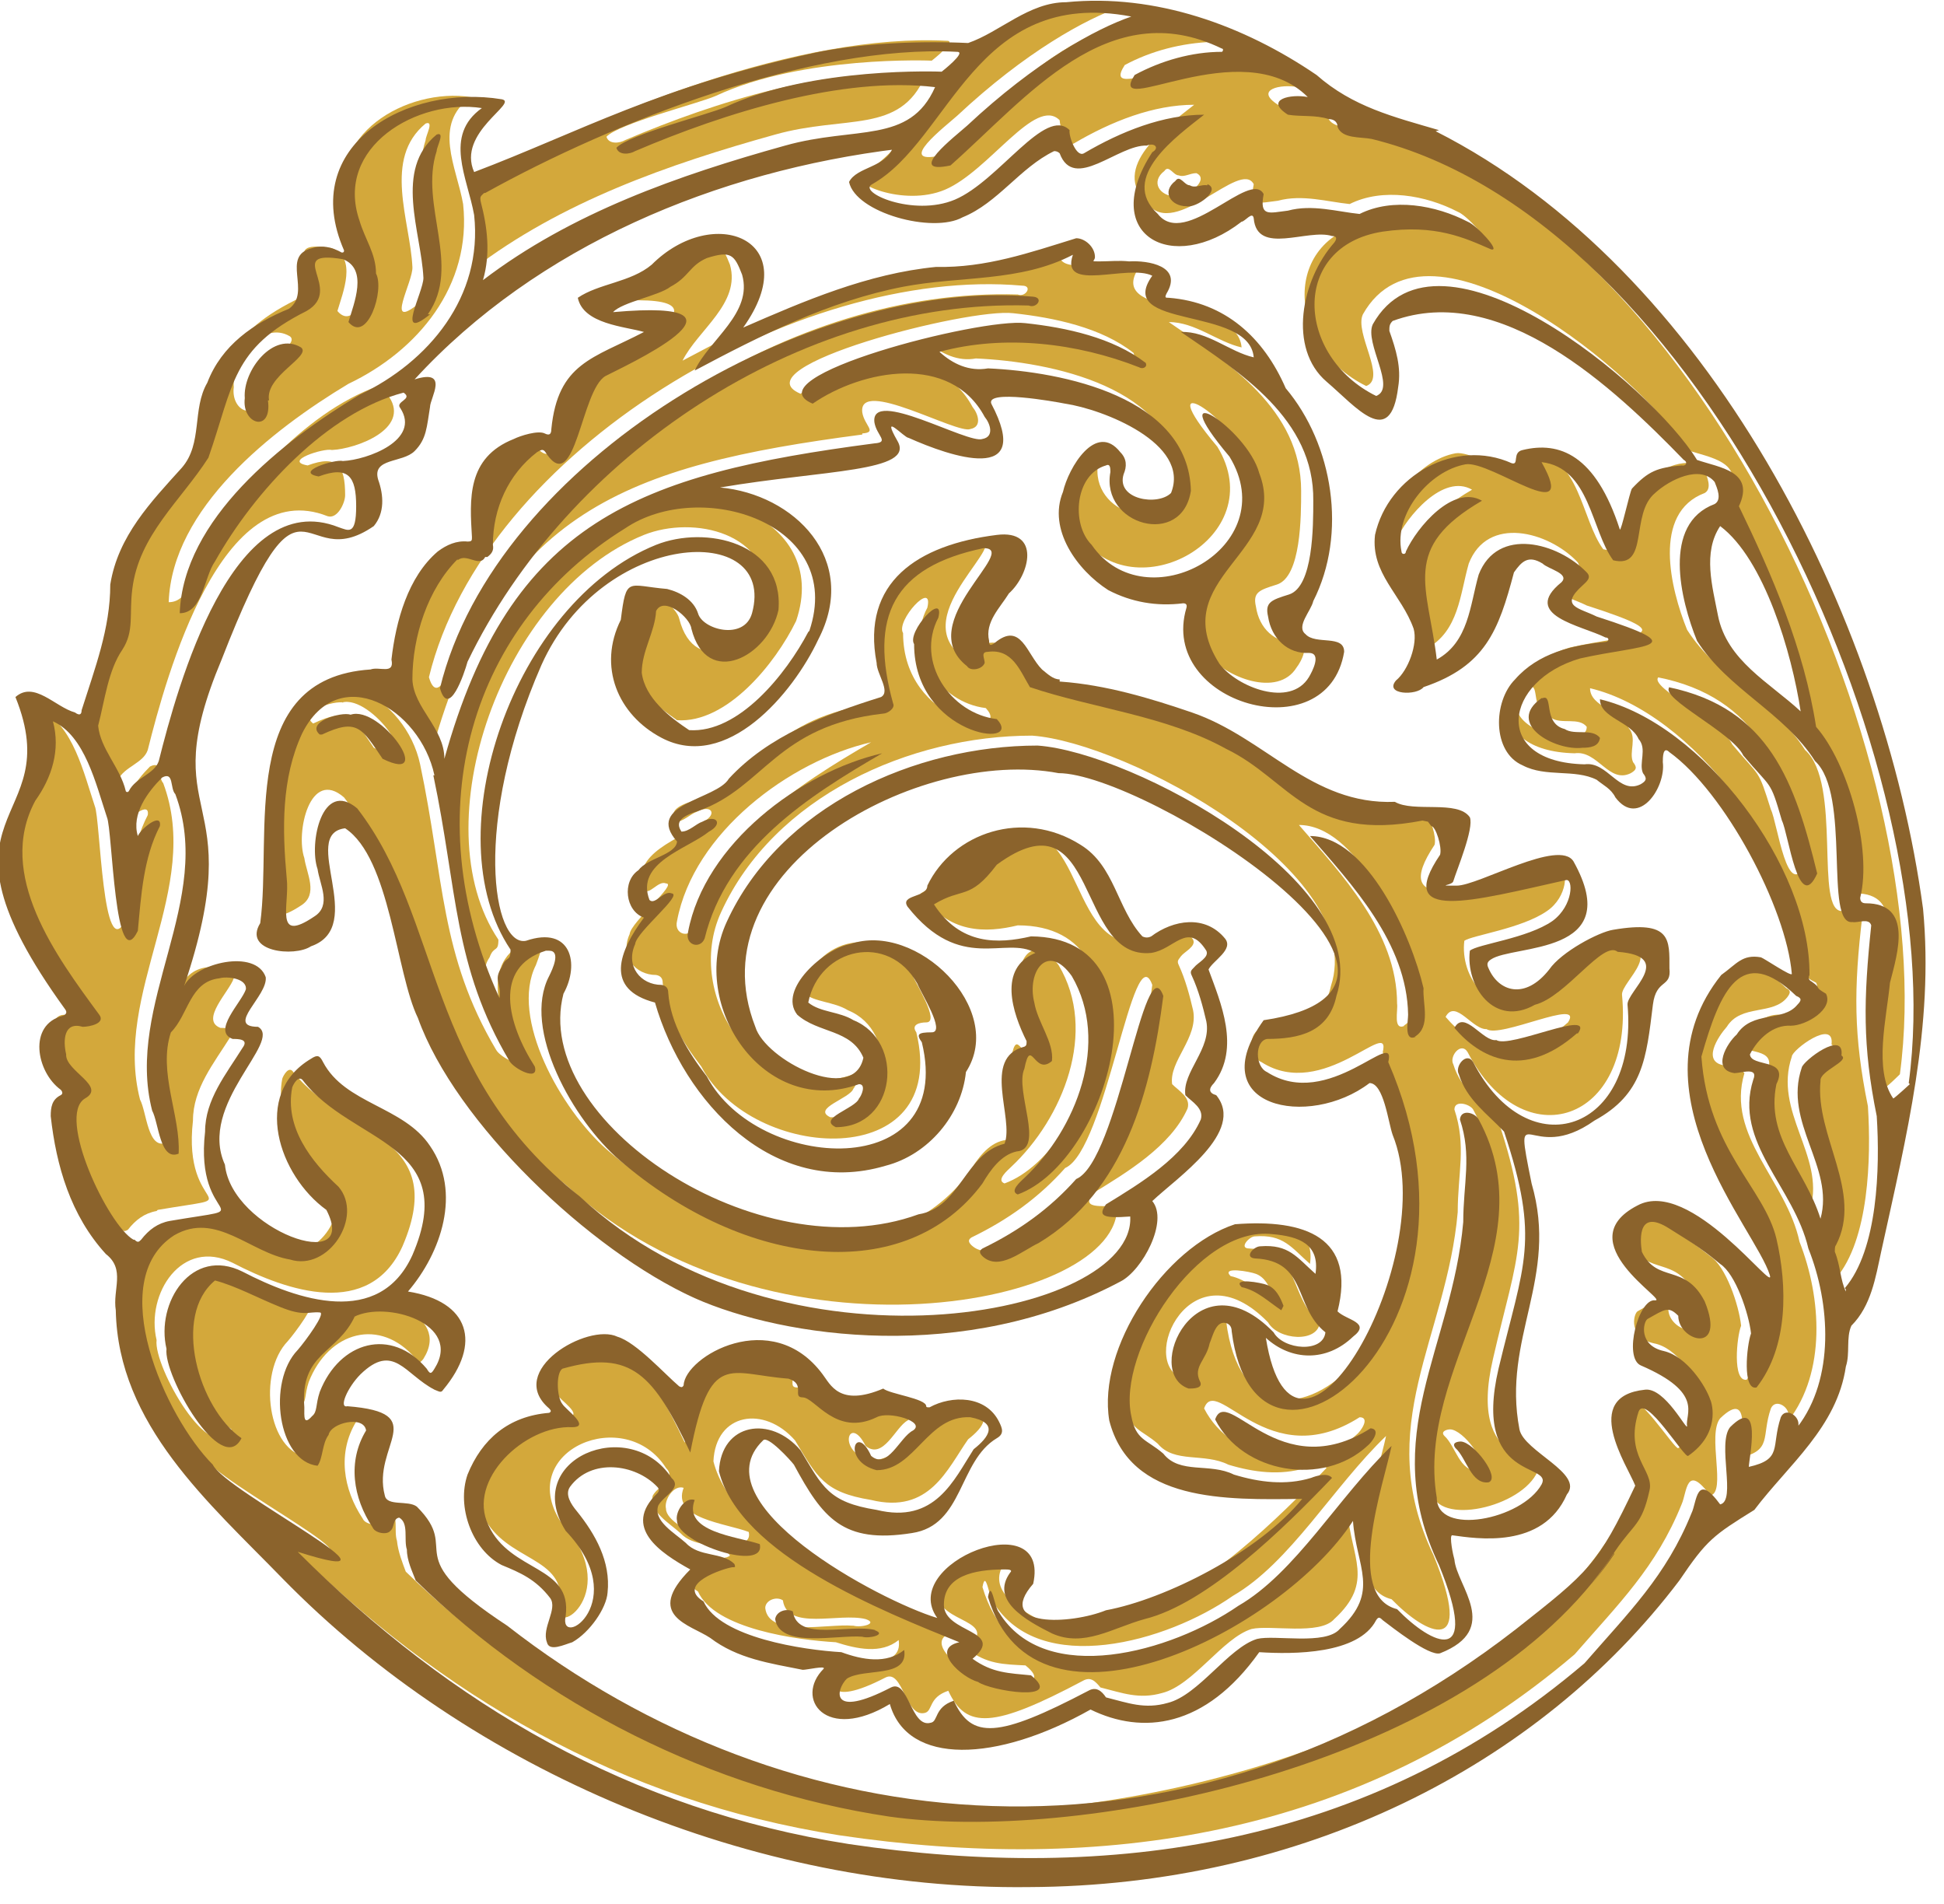 <?xml version="1.0" encoding="UTF-8"?>
<svg xmlns="http://www.w3.org/2000/svg" version="1.1" viewBox="0 0 176.3 172.6">
  <defs>
    <style>
      .cls-1 {
        fill: #8b632c;
      }

      .cls-2 {
        fill: #d3a83b;
      }
    </style>
  </defs>
  <!-- Generator: Adobe Illustrator 28.6.0, SVG Export Plug-In . SVG Version: 1.2.0 Build 709)  -->
  <g>
    <g id="Ebene_1">
      <path class="cls-2" d="M27.3,127.5c.5-.4.3-1,.7-2.2,1.8-4.6,6.5-5.9,9.7-2.1.3.4.4.4.7,0,2.6-4.1-4.4-6.2-7.3-4.7h.1c-1.6,3.5-5,3.3-4.6,8.3,0,.8,0,1.7.7.8Z"/>
      <path class="cls-2" d="M26.2,65.5c-1.9,4.1-1.8,8.7-1.4,13.1.3,2.4-1.3,6,2.5,3.5,1.6-1,.5-2.9.3-4.3-.8-2.3.5-8.2,3.6-5.5,7.8,10.1,6,24,20.2,35.2,18.4,17.1,50.4,10.9,49.9,1.8-2.6.2-2.9-.1-2.2-1.1,3.1-1.9,7.1-4.3,8.6-7.7.3-1-.8-1.6-1.4-2.2-.3-2.1,2.4-4.2,1.9-6.7-.3-1.3-.7-2.8-1.3-4.1-.2-.4,0-.5.2-.8.3-.4,1.4-.9,1.1-1.5-1.7-2.7-3,0-5,.2-6.9.7-4.7-14.8-14-8-2.5,3.3-3.1,2-5.7,3.6,2.5,3.7,5.9,3.6,8.8,2.9,12.9,0,7,20.4-1.2,23.4-.8-.3.3-1.2.6-1.5,4.7-4.4,7.9-12.3,4.3-18.3-2.3-3.1-4.1-.4-3.4,2.4.3,1.8,1.8,3.6,1.6,5.3-1.6,1.4-1.9-2.3-2.5.7-.9,2,1.9,7.3-.7,7.5-1.4.3-2.4,1.7-3.1,2.9-6.9,9.3-21.5,7.8-32.9-2.1-4.1-3.6-8.8-11.9-6.4-16.7.2-.6,1-2.3,0-2.3h-.3c-4.7,1.5-3.4,6.6-1,10.5.4,1.4-1.9.2-2.3-.5-5.1-8.6-4.7-15.5-6.9-25.9-1.3-6.1-8.8-10.4-12-3.8ZM88.1,112.2c3.3-1.6,6.1-3.6,8.5-6.3,3.7-1.6,6.2-21.3,7.9-16.6-1.1,8.6-3.5,17.7-11.3,22.4h0c-1.5.7-3.6,2.6-5.1,1.2-.3-.3-.3-.5,0-.7ZM31,63.7h0c2.7-.8,7.8,6.5,2.9,4.1-1.9-2.8-2.3-3.7-5.5-2.2-1.4-1.1,1.9-2.1,2.8-1.9Z"/>
      <path class="cls-2" d="M10.7,70.7c.6-1.2,2.3-1.5,2.7-2.7,1.7-6.8,6.7-25,16.3-21.2.9.3,1.6-1.2,1.6-1.9,0-2.7-.7-3.7-3.4-2.7-2.3-.4,1.5-1.6,2.2-1.4,2.2-.1,7.1-1.9,5.2-4.8-.5-.6,1.2-.8.3-1.4-6.9,1.8-13.5,8.9-17.1,15.3-1,1.4-1.1,4.7-3.2,4.7.3-8.5,9.3-15.6,16.3-19.8,6.3-3,11.2-8.9,10.4-16.3-.6-3.4-2.8-7.2.7-9.7-5.8-.9-13.4,3.5-11.1,10.2.5,1.7,1.4,3,1.5,4.8.8,1.5-.8,6.4-2.5,4.4.5-1.7,1.8-4.8-.5-5.7-5.5-.9.2,2.7-3.3,4.7-6.8,3.4-6.6,6.7-8.9,13.3-2.5,3.9-6.3,7-6.9,11.9-.3,2.3.2,3.8-.9,5.4h0c-1.3,2-1.6,4.7-2.2,7,.2,2.1,2,3.8,2.5,5.9,0,.1.2.2.3,0ZM38.6,11.2c.8-.3,0,1.1,0,1.5-1.6,4.9,2.3,10.4-.8,14.8h.2c-3.2,2.6-.5-2-.6-3.3-.2-4.2-2.7-9.8,1.2-13ZM26.3,30.5c1,.8-3.3,2.6-2.9,4.8h-.1c.4,3-2.4,2.2-2.1-.2-.2-2.5,2.6-6.1,5.1-4.6Z"/>
      <path class="cls-2" d="M14.3,109.7c8.8-1.5,2.2.6,3.2-8.1,0-2.9,1.9-5.2,3.4-7.6.6-.8-.4-.8-.9-.8-1.9-.7.8-3.3,1.2-4.5,0-1-1.7-1.2-2.4-1-2.7.3-2.8,3.3-4.4,4.9-1.2,3.6.9,7.6.7,11-1.7.7-1.8-2.8-2.4-3.9-2.5-9.7,5.7-19.1,2.1-28.7-.5-.5,0-2.1-1.2-1.5-1.3,1.3-2.8,3.3-2.2,5.3.3-.7,2.2-2.2,2-.9-1.5,2.9-1.7,6.3-2,9.5-2.1,4.3-2.3-9.2-2.8-10.3-1-3-2-7.4-4.9-8.7.7,2.6-.1,5.1-1.6,7.2-3.6,6.7,1.9,14.1,5.8,19.4.6.8-.9,1.1-1.5,1.1-1.7-.5-1.8,1.2-1.5,2.5-.1,1.5,3.7,2.9,1.7,4-2.6,1.6,2.1,11.5,4.4,12.9h0c.3.2.4.1.6,0,.7-.9,1.5-1.5,2.6-1.7Z"/>
      <path class="cls-2" d="M42.9,24.4c8-6.1,17.7-9.5,27.4-12.2,6.4-1.8,11.3,0,13.6-5.3-8.4-1-19,2.3-27.2,5.8-.5.3-1.5.4-1.7-.3,1.1-1.2,8.3-3,9.9-3.7,7.9-3.7,19.6-3.2,19.6-3.2,0,0,2.3-1.8,1.4-1.8-13.2-.7-31.1,6.3-42.8,12.8h0c-.3.3-.4.3-.3.8.6,2.3.9,4.7.2,7.1Z"/>
      <path class="cls-2" d="M89.1,58.2c-.7,0-.3.6-.3,1-.2.6-1.3.8-1.6.3-5-3.9,4.9-10.6,1.5-10.7-8.1,1.7-10.4,6.2-8.2,14.1.2.4-.5.9-.9.9-9.7,1.1-10.8,6.7-16.7,8.8-1.6.5-2.2,1-1.6,1.9.7,0,1.3-.7,1.9-.9,1.3-.7,1.9.2.6.9-2,1.6-6.7,2.8-5.4,6.2.5.5,1.3-.9,2-.6,1.1,0-3.2,3.5-3.3,4.6-.9,2,.5,3.7,2.4,3.7q.6.1.6.7c.2,2.8,1.8,5.4,3.5,7.6,4.6,8.7,22.6,9.7,19.5-3.1-.5-.7.3-.9.9-.9,1.3,0-1-3.6-1.3-4.4-2.6-4.7-8.9-3.3-9.9,1.7,1.1.9,2.8.8,4.1,1.6,4.7,1.9,3.9,9.8-1.6,9.7-1.7-.8,1.8-1.7,2.1-2.6.2-.2.7-1.4,0-1.3-8.6,3.1-15.5-7.1-12-14.7,4.8-10.5,17.1-16,28.2-16,8.6.6,30.5,12.4,27.1,22.7-.7,3.3-3.4,3.9-6.3,3.9-1.2.2-1.2,2.5,0,3,5.6,3.6,11.8-4.2,11-.9,10.6,24.3-12,42-14.2,24.4q0-.5-.4-.7c-1-.4-1.3,1.1-1.6,1.8-.3,1.5-1.5,2.1-.9,3.4.4.7-.6.7-1,.7-4.2-1.4.7-12.3,7.7-5.1.9,1.6,4.5,1.9,4.7,0-2.9-2.3-1.6-6.5-6.4-6.7-1,0,0-1.1.5-1.1,2.6-.2,3.3,1,5,2.5.4-2.7-1.5-3.4-3.9-3.6-6.8-.8-14.1,10.7-12.8,16.5.4,2.2,1.4,2.1,2.9,3.4,1.5,1.8,4.2.8,6.4,1.9,2.3.7,4.7,1,7,.3.5-.2,1.5-.5,1.9,0-4.3,4.5-11.3,11.4-17,12.8-2.9.8-5.5,2.6-8.4,1.3-2.4-1.2-5.5-3-3.8-5.5.3-.3-.3-.3-.5-.3-2.8,0-5.5,1.4-5.5,3.2,0,2.6,5.7,2.2,2.6,4.9,1.8,1.4,3.3,1.4,5.3,1.5,3.1,2.5-3.8,1.4-4.8.6-1.5-.4-4.4-3-1.7-3.6-6.9-2.8-19.9-8-21.8-15.5.2-4.4,4.6-5.1,7.4-1.9,2,3.3,2.6,4.7,6.9,5.4,5.3,1.3,6.9-2.8,8.8-5.5,1.4-1.1,2.4-2.4-.3-2.9-3.9-.2-5,4.8-8.5,4.8-3.2-.7-2-4.3-.5-1.3,1.6,1.3,2.7-1.7,3.8-2.3,1.2-.8-2.2-1.8-3.3-1.2-3.7,1.8-5.6-1.8-6.7-1.8-1,0,.3-1.1-1.3-1.7-5.4-.4-7.1-2.5-8.9,6.7-3.3-7-5.3-9.4-11.6-7.6-.7.5-.6,2.6,0,3.2.2.5,2.6,2,.9,2.1-4.4-.2-9.6,4.8-7.6,8.9,2.1,4.3,7.6,3.6,7,8.2-.8,3.2,6-1.3,0-7.7-4-6.4,5.9-10.6,9.6-4.8,1,1-.7,1.6-1.2,2.5-.4,1.4,1.5,2.5,2.5,3.4,1.2,1.3,3.2.8,4.4,1.9.2.2,0,.2-.2.3-.7.1-5.2,1.5-2.6,3.1,1.5,3.4,9,4.4,12.5,4.6,1.9.6,4.1,1.1,5.7-.2.4,2.7-3.6,1.6-5.2,2.6-1.1,1-1.6,3.7,4,.8,1.6-.8,1.8,3.7,3.6,3.2.7-.2.3-1.4,2.1-2,1.6,3.5,4.1,3.4,12.2-.9.7-.4,1.1,0,1.6.6,2,.5,3.5,1.1,5.6.5,2.8-.7,5.5-5,8.1-5.8,1.7-.4,6.2.6,7.5-.9,3.7-3.4,1.5-5.6,1.2-9.8-6.4,10-28.8,21.4-33.1,6.9.3-1.7.6,1,1,1.4,4.2,6.8,15.7,3.6,21.7-.6,5.2-3,9.1-9.9,13.9-14.5-.7,3.4-4.3,13.6.5,14.8,3.2,3.3,7.6,5.3,3.8-4-5.6-11.7,1.2-19.7,2.2-31.1,0-3.5.8-6-.3-9.3,0-.9,1.4-.5,1.7,0,6.4,11.8-5.8,22.4-3.8,34.3,0,3.5,7.7,2,9.5-1.2,1.1-2.1-6.3-.2-3.9-10.5,2.2-9.6,3.8-11.6.5-21.5-1.5-1.6-3.4-2.9-4.1-5.2-.4-.7.7-2.1,1.3-1.1,5,9.7,15.1,6.4,14-5.2-.1-1.2,4.4-4.4-.9-4.8-1.3-1.1-4.7,4.1-7.5,4.8-3.7,2.1-6.3-1.7-5.9-4.9.7-.5,5.2-1.1,7.5-2.7,1.9-1.3,1.9-3.8,1.2-3.7-8.5,1.9-15.6,4-11.4-2.3.2-.7-.4-2.6-.8-2.6l-.3-.4c-10.3,2-12-3.7-17.8-6.5-5.4-3-12.2-3.7-17.8-5.6-.9-1.5-1.6-3.5-3.8-3.2ZM62.9,84.1c-.4,1-1.8.6-1.5-.6,1.5-8,10.2-14.5,17.6-16.2-6.7,3.9-14.1,8.6-16.1,16.8ZM81.9,57.4c-.7-1.1,2.8-4.9,2.2-2.3h0c-2.1,3.9,1.1,8.6,5.3,9.1,2.6,2.8-7.5,1.5-7.5-6.8ZM113.9,115.5c.8.3,1.2,1.1,1.5,1.9l-.2.4c-1.2-.8-2.2-1.8-3.6-2.1-.9-.9,1.8-.4,2.3-.2ZM60.4,136.8c-.2-.8.7-2.2,1.6-1.9-1.1,2.8,3.8,3.2,5.9,4,.6,2.6-7.5-.1-7.5-2.1ZM77.3,147.4c-2.2-.2-7.6,1.1-7.9-1.6,0-.7,1-1.1,1.6-.7.4,2.8,5.1,1.1,7.5,1.7h0c1.2.4-.4.8-1.1.6ZM123.3,127.5s0,0,0,0c0,0,0,0,0,0h0ZM123,130.1c-4,3.7-11.3,2.5-13.8-2.4,1.1-3.2,5.8,6.1,14.1.8,1,0,.1,1.3-.3,1.6ZM134,133.3c-1.6.2-2-2.2-3-3.1-.4-.4.2-.6.5-.6,1.2,0,3.6,3.2,2.5,3.7ZM134.8,93.3c1.2.9,8.9-2.9,7.4-.6-4.9,4.3-8.8,2.2-11.1-.5.9-1.7,2.5,1.3,3.8,1.1ZM128.1,88.6c-.1,1.4.7,3.5-.8,4.4h.1c-1.1.5-.6-1.4-.7-2,0-6.5-5.1-11.8-8.9-16.2,5.2,0,9.2,9.1,10.3,13.8Z"/>
      <path class="cls-2" d="M55.6,47c-14,8.6-19.2,25.5-11.4,42.6.2-1.4-.6-1.6.2-2.8.4-1.1.8-.4.8-1.6-7-10.4.3-31.5,13.2-36.7,4.5-1.8,11.6-.2,11.1,5.9-.9,4.2-6.5,7.2-7.9,1.7-.2-1-2.6-3-3.2-1.6,0,1.9-1.3,3.6-1.3,5.6.3,2.3,2.6,4,4.3,5.2,4.5.3,8.9-5.1,10.8-9h0c3.3-9.7-9.9-13.8-16.7-9.2Z"/>
      <path class="cls-2" d="M78.2,39.3c1.4-.1.2-.7,0-1.9-.4-3.2,8.6,2,9.8,1.5,1.1-.2.7-1.4.2-2-3.1-5.8-11-4.3-15.6-1.2-5.7-2.4,15.2-7.8,19.3-7.3,3.7.4,8,1.3,10.9,3.6.2.4-.3.6-.6.4-5.6-2.2-12.2-3-18.1-1.4,1.3,1.1,2.8,1.8,4.4,1.5,6.8.3,18.2,2.6,18.4,11.1-.8,5.2-8.2,3.1-7.3-1.7,0-.3,0-.8-.4-.6-2.8.8-3.2,5.3-1.3,7.2,4.9,7.1,17.5.2,12.5-8-6.4-7.6,1.6-2.6,2.7,1.5,2.8,7.2-8.7,9.5-3.6,17.3,1.6,2.1,6.4,4,8.1,1.2.4-.5,1.3-2.2,0-2.2-2,0-3.4-1.3-3.7-3.3-.3-1.3.3-1.5,1.9-2,2.2-.7,2.2-6.2,2.2-8.5,0-7.4-6.6-11.6-12-15.3,2.4,0,4.4,1.8,6.6,2.3-.4-4.7-12.7-2.5-9.2-7.4-2.2-1.1-8.4,1.6-7.2-1.9-4.7,2.5-10.1,1.9-15.4,2.9-6.7,1.3-12.9,4.4-18.9,7.6,1.4-2.8,5.3-5.2,4.3-8.7-.7-1.8-1.1-2.2-3.2-1.5-1.7.7-1.7,1.7-3.3,2.6-1,.8-4.4,1.4-5.2,2.3,14.7-1.3.6,5.1-.7,5.8-2.3,1.3-2.8,10.8-5.3,7.1-.3-.5-.4-.5-.9-.2-2.7,2-4.1,5.1-4,8.4,0,.5,0,.8-.5,1.2h-.2c-.5.9-1.7-.5-2.5.2-2.8,2.7-4.1,7-4.1,10.9,0,2.6,2.9,4.4,2.9,7.2,6-21.6,17.6-25.8,39-28.6ZM92.7,25.9c1,0,.3,1.1-.4.8-20.7-.6-42,13.6-50.9,32.3-.3,1.1-1.7,5.2-2.5,2.4,5-20.6,33.5-37.3,53.8-35.5Z"/>
      <path class="cls-2" d="M123.5,11.7c-1-.2-2.7,0-3.1-1.1,0-.5-.4-.7-.8-.7-1.2-.4-2.5-.2-3.7-.4-2.2-1.4.3-1.9,1.8-1.6-6-6-18.4,2.2-15.7-2,2.4-1.3,5.2-2,7.9-2.1.1,0,.2-.3,0-.3-10.3-5-17.7,4.5-24.6,10.6-4.2.9.5-2.7,1.5-3.6,6.2-5.8,11.7-8.8,14.9-9.9-14.2-2.7-16.4,11.2-23.5,15.2-1.4.7,3.7,3,7.5,1.4,4-1.7,8.2-8.5,10.4-6.3,0,.5.6,2.5,1.3,2.1,3.4-2,7.2-3.5,10.9-3.5-2.4,1.9-7.8,5.7-4.2,9,2.5,3.2,8.4-4.1,9.6-1.8-.4,2.1.5,1.7,2.2,1.5,2.2-.6,4.5.1,6.5.3,3-1.5,6.9-.8,9.8.7.8.3,3.1,2.8,2.1,2.5-2.3-1-5-2.3-9.8-1.6-8.4,1.3-7.9,11.3-.6,14.9,1.9-.7-1.1-4.8-.3-6.5,5.9-10.5,25.3,5.6,29.4,12.3,2,.7,5.3,1,3.8,4.2,3,6.2,5.9,12.9,7,20,2.9,3.3,5.1,11,4,15.5q0,.5.5.5c4.2,0,2.8,4.5,2.2,7.2-.3,3.2-1.6,7.8.3,10.5.2,0,1.5-1.3,1.5-1.3,3.9-28.8-18.9-78.3-48.7-85.6ZM106.6,17.8c-1.4,0-2.3-1.3-1-2.3.4-.6.8.4,1.3.4.5.2,1-.2,1.6-.2h0c1.3.6-1,2.3-1.9,2.1Z"/>
      <path class="cls-2" d="M168.8,82.9c-.2-.7-1.2-.2-1.7-.3-2.6.2,0-11.6-3.4-14.6-2.8-4.4-7.9-6.5-10.7-10.9-1.5-3.7-3.2-10.6,1.6-12.4.7-.4.2-1.5,0-2-1.3-1.6-4.1-.2-5.4,1-2.3,1.9-.5,6.9-3.8,6.1-2-2.7-2.1-8.4-6.5-8.9,3.5,6.2-4.6-.2-6.9.2-3.3.6-6.5,4.5-5.8,7.9,0,.3.4.3.4,0,1-2.2,4.3-6.1,6.9-4.6-7.4,4.3-4.9,7.7-4.1,14.4,2.9-1.6,3-4.9,3.8-7.7,1.7-4.4,7.2-2.9,9.8-.2.5.5-.1.9-.4,1.2-2.1,1.9-.3,2,1.3,2.8,9,2.9,4.3,2.5-1.5,3.8-6.9,2-8.1,9.4.4,9.6,2.1-.3,3.1,2.8,5.1,1.8.5-.3.6-.5.2-1-.4-.9.4-2.2-.4-3.1-.7-1.6-3.5-1.9-3.5-3.6,9.3,2.2,19.1,15.2,19,25q-.2.4.2.6c1,.8.1.5,1.3,1.1.7,1.4-1.8,3-3.2,2.9-1.6-.1-3,1.2-3.7,2.6.1,1.1,3.6.2,2.4,2.7-1,4.9,2.6,7.7,4,12.2,1.3-4.7-3.4-8.7-1.7-13.7,0-.6,3.9-3.5,3.6-1.1.8.5-2.1,1.4-1.9,2.3-.5,5,3.9,10.2,1.4,14.9-.1,0-.2.3-.1.6.5,1.1.4,2.5,1,3.6v-.2c3-3.5,3.2-10.9,2.9-15.6-1.3-6.4-1.3-10.6-.5-17.3ZM142.4,66.8c-2.5.3-7-2.2-3.7-4.5h0c1-.4,0,2.3,2,2.8.9.6,2.5-.1,3.2.8,0,.8-.9.9-1.6.9ZM160.6,73.4c-1.2-3.8-.9-2.8-3.5-5.9-1-2.1-7.6-5.2-6.7-6.1h-.1c9.2,1.8,11.6,8.6,13.5,16.8-1.7,3.8-2.6-3.6-3.2-4.8Z"/>
      <path class="cls-2" d="M158.1,97.2c.6-1.2-1.1-.6-1.7-.6-2.1-.3-.6-2.6.2-3.5,1.3-2.1,4.2-1,5.5-2.7.3-.4.3-.6-.1-.8-5-4.8-6.9-.5-8.6,5.5.5,8.6,5.7,11.9,6.8,16.5,1,4.3,1.1,9.8-1.8,13.5-1.3.2-.9-3.9-.5-4.9-.2-1.9-1.4-5.4-2.8-6.3-1.9-1.5-3.2-2.3-4.6-3.2-2.8-1.8-2.7.8-2.5,2.1,1.4,2.9,3.9,1,5.7,4.5,2,4.8-2.5,3.5-2.4,1.3-.9-.9-1.2-.6-2.8.3-.4.3-.8,2.4,1.5,2.9,2.1.4,3.7,3.1,4.2,4.4.1.4.8,3.1-2,5.1-.3.2-4-5.7-4.5-4-1.3,3.9,1.4,5.3,1,7.1-.7,3.3-1.4,3.1-3.1,5.5-.6.9-1.3,1.8-2.1,2.8,0,0,0,0,0,0-14,17.1-46.9,23.5-63.8,21.2-16-2.4-31.3-10.1-42.9-21.4-.3-.8-.7-1.8-.8-2.8-.3-.9.2-2.4-.7-2.9-.6.1-.4.9-.8,1.2-.3.4-1.4.2-1.6-.3-1.8-2.7-2.3-6-.6-8.8-.2-1.4-3.2-.7-3.4.4-.6.8-.5,2.1-1,2.8-3.6-.4-4.6-7.6-1.8-10.5.7-.8,2.6-3.4,2-3.4-1-.1-1.4.4-3.6-.5-2-.8-4-1.9-5.9-2.4-3.9,3.2-1.5,11.6,2.4,14.3-1.8,3.6-7.1-5.7-6.8-8.1-1-4.2,2.3-9.3,6.9-7,5,2.6,12.4,5.1,15.4-1.5,4.4-10.2-5.5-10.1-9.9-15.8-.4-.6-.9.3-1,.6-.7,3.6,1.7,6.7,4.2,9,2.3,2.7-.9,7.7-4.4,6.6-3.6-.6-6.7-4.4-10.5-2.2-6.4,4.1-.8,16.5,3.5,20.8,1.1,2.4,19.4,11.6,7.7,7.9,13.9,13.9,30.2,23.4,50,26.5,23.6,3.5,47.1.3,66.7-16.4,4-4.6,7.4-7.9,9.7-13.6.5-1.1.4-3.8,2.6-.8,1.5-.3-.3-5.5.9-7,3.1-3,1.7,2.8,1.7,3.6,3.1-.7,2-1.9,2.9-4.5.4-.9,1.6-.2,1.6.6,0,.1,0,.3,0,.3v.2c3.4-4.4,3-11.1,1-16.2-1.2-5.6-6.7-9.6-5-15.3Z"/>
      <path class="cls-1" d="M130.5,11.8h0c-4.1-1.2-7.8-2.1-11.1-5-6.6-4.5-14.6-7.4-22.7-6.6-3.4,0-6,2.7-8.9,3.7-4.2-.2-9.4,0-13.5.8-14.5,3.1-21.8,7.3-31.3,10.9-1.6-3.6,4.1-6.3,2.5-6.6-8.5-1.4-18.5,4.1-14.3,13.7,0,.1,0,.2-.2.2-.9-.5-1.8-.7-2.7-.4-2.9.7,0,4-2.1,5.5-3.2,1.3-6.1,3.3-7.4,6.7-1.4,2.4-.4,5.5-2.3,7.7-2.8,3.1-5.8,6.2-6.5,10.6,0,4-1.4,7.6-2.6,11.4,0,.4-.2.5-.6.2-1.8-.5-3.7-2.9-5.4-1.4,4.8,11.9-8.9,9.8,4.5,28.3q.3.4-.2.6c-3.2.8-2.4,5.1-.2,6.7.2.2.2.4,0,.5-.8.4-.9,1.1-.9,1.9.5,4.5,1.8,9,5,12.5,1.8,1.4.6,3.2.9,5.1.2,10.4,8.5,17.5,15.1,24.3,17.1,17.5,42.7,28.3,67.7,28,24.7-.1,46.2-10.9,59-27.8,2.5-3.7,3.1-4.1,6.8-6.4,3.1-4.1,7.5-7.5,8.3-13,.4-1.2,0-2.6.5-3.7,1.8-1.8,2.2-4.4,2.7-6.7,2.3-10.5,4.8-20.5,3.8-31.1-3.6-26.6-19.5-58-44.2-70.5ZM44,17.5h0c11.7-6.5,29.6-13.5,42.8-12.8.9,0-1.4,1.8-1.4,1.8,0,0-11.7-.5-19.6,3.2-1.6.7-8.8,2.5-9.9,3.7.2.7,1.2.6,1.7.3,8.2-3.5,18.8-6.8,27.2-5.8-2.3,5.2-7.2,3.5-13.6,5.3-9.7,2.7-19.4,6.1-27.4,12.2.7-2.4.4-4.8-.2-7.1-.1-.5,0-.5.3-.8ZM81.3,13.3h-.3c-.6,1.9-3.3,1.8-4,3.2.6,2.8,7.6,4.7,10.3,3.2,3.2-1.3,5.2-4.5,8.3-6q.3,0,.5.2c1.3,3.5,5.3-.8,7.9-.7.7-.3,1.2.2.5.6-4.9,7.5,1.8,11.2,8.1,6.3.3,0,1-1,1.1-.3.3,3.4,4.9.9,7.1,1.6.4,0,.5.2.2.6-3,3.4-4.2,9.6-.7,12.6,2.7,2.3,5.8,6.2,6.5.5.3-1.8-.2-3.4-.8-5.1,0-.4,0-.6.3-.9,9.8-3.6,20,6,26.4,12.6.4.2.2.6-.2.5-2.2.2-3,.5-4.5,2.1-.2.3-1,4-1.1,3.7-2.2-6.8-5.5-8-8.8-7.2-1,.2-.3,1.4-1,1.2-5.1-2.3-11.2,1.1-12.4,6.5-.4,3.5,2.4,5.4,3.5,8.5.4,1.4-.5,3.8-1.6,4.7-1.1,1.3,1.9,1.4,2.5.6,5.6-1.9,6.8-5.1,8.2-10.4.7-1,1.3-1.6,2.6-.8.5.5,2.5.9,1.7,1.7-3.7,3,1.8,3.9,4,5,.4,0,.3.4,0,.4-3,.3-6.1,1-8.2,3.4-2,2-2.1,6.6.7,7.8,2.1,1.1,4.7.3,6.7,1.3.6.5,1.3.8,1.7,1.6,2.1,2.8,4.6-.9,4.3-3.2,0-.4,0-1.5.6-.9,5,3.6,10.6,14.1,11.1,20.1,0,.3-2.5-1.4-2.8-1.5-1.7-.3-2.2.6-3.6,1.6-8.4,10.5,3.1,23,4.4,27.2.6,1.9-7.2-8.9-12-6.3-6.4,3.3,2.9,8.7,1.6,8.6-1.5-.2-2.9,5.2-1.3,5.9,5.8,2.5,4,4.4,4.2,5.5,0,.5-2-3.5-3.8-3.3-5.9.6-1.6,6.9-.9,8.7-3.4,7.2-4.2,7.8-10.8,13-30.1,23.4-66.1,19.5-91.5-.3-10.2-6.7-4-6.6-8.2-10.8-.8-.6-2.7,0-2.9-1-1.2-4.5,4.3-7.5-3.4-8.1-.8.2,0-1.7,1.2-2.9,3-2.9,4,0,6.7,1.4.5.2.6.3.8,0,3.5-4.2,2.4-8-3.2-8.9,3-3.5,4.9-9,2-13.2-2.4-3.6-7.7-3.8-9.7-7.6-.3-.6-.5-.7-1.1-.3-5.4,3.2-2.9,10.6,1.4,13.7,3.1,6-8.6,1.8-9.2-4.1-2.5-5.5,5.3-11.2,3-12.5-3,0,.9-2.8.7-4.5-.9-2.6-6.4-1.3-7.4.8,6.1-18.1-2.9-14.6,3.4-29.6,7.6-19.5,7-7.4,13.8-12.1,1-1.2.9-2.8.4-4.2-.6-2,2.2-1.5,3.3-2.6s1.1-2.2,1.4-4c0-.8,1.8-3.5-1.4-2.5,11.1-12.1,27.4-18.9,43.9-20.9ZM152.1,111.2s0,0,0,0c0,0,0,0,0,0h0ZM32.2,119.4h-.1c2.9-1.5,9.9.6,7.3,4.7-.3.5-.4.5-.7,0-3.2-3.8-7.9-2.5-9.7,2.1-.4,1.2-.2,1.8-.7,2.2-.8.9-.7,0-.7-.8-.4-5,3-4.8,4.6-8.3ZM11.1,58.9h0c1.1-1.7.6-3.2.9-5.5.6-4.9,4.4-8,6.9-11.9,2.3-6.6,2.1-9.9,8.9-13.3,3.5-2-2.2-5.6,3.3-4.7,2.3.9,1,4,.5,5.7,1.7,2,3.3-2.9,2.5-4.4,0-1.8-1-3.1-1.5-4.8-2.3-6.7,5.3-11.1,11.1-10.2-3.5,2.5-1.3,6.3-.7,9.7.8,7.4-4.1,13.3-10.4,16.3-7,4.2-16,11.3-16.3,19.8,2.1,0,2.2-3.3,3.2-4.7,3.6-6.4,10.2-13.5,17.1-15.3.9.6-.8.8-.3,1.4,1.9,2.9-3,4.7-5.2,4.8-.7-.2-4.5,1-2.2,1.4,2.7-1,3.4,0,3.4,2.7s-.7,2.2-1.6,1.9c-9.6-3.8-14.6,14.4-16.3,21.2-.4,1.2-2.1,1.5-2.7,2.7-.1.2-.3.1-.3,0-.5-2.1-2.3-3.8-2.5-5.9.6-2.3.9-5,2.2-6.9ZM12.1,112.4h0c-2.3-1.3-7-11.2-4.4-12.8,2-1.1-1.8-2.5-1.7-4-.3-1.3-.2-3,1.5-2.5.6,0,2.1-.3,1.5-1.1-3.9-5.3-9.4-12.7-5.8-19.4,1.5-2.1,2.3-4.6,1.6-7.2,2.9,1.3,3.9,5.7,4.9,8.7.5,1.1.7,14.6,2.8,10.3.3-3.2.5-6.6,2-9.5.2-1.3-1.7.2-2,.9-.6-2,.9-4,2.2-5.3,1.1-.6.7,1,1.2,1.5,3.6,9.6-4.6,19-2.1,28.7.6,1.1.7,4.6,2.4,3.9.2-3.4-1.9-7.4-.7-11,1.6-1.6,1.7-4.6,4.4-4.9.7-.2,2.5,0,2.4,1-.4,1.2-3.1,3.8-1.2,4.5.5,0,1.5,0,.9.8-1.5,2.4-3.4,4.7-3.4,7.6-1,8.7,5.6,6.6-3.2,8.1-1.1.2-1.9.8-2.6,1.7-.2.2-.3.3-.6,0ZM163.1,129.6v-.2c0,0,0-.2,0-.3,0-.8-1.2-1.5-1.6-.6-.9,2.7.2,3.8-2.9,4.5,0-.7,1.3-6.6-1.7-3.6-1.2,1.5.6,6.7-.9,7-2.2-3-2.1-.2-2.6.8-2.3,5.7-5.7,9-9.7,13.6-19.6,16.7-43.1,19.9-66.7,16.4-19.8-3.1-36.1-12.6-50-26.5,11.7,3.7-6.6-5.5-7.7-7.9-4.3-4.3-9.9-16.7-3.5-20.8,3.8-2.2,6.9,1.6,10.5,2.2,3.5,1.1,6.7-3.9,4.4-6.6-2.5-2.3-4.9-5.4-4.2-9,.1-.3.6-1.2,1-.6,4.4,5.7,14.3,5.6,9.9,15.8-3,6.6-10.4,4.1-15.4,1.5-4.6-2.3-7.9,2.8-6.9,7-.3,2.4,5,11.7,6.8,8.1-3.9-2.7-6.3-11.1-2.4-14.3,1.9.5,3.9,1.6,5.9,2.4,2.2.9,2.6.4,3.6.5.6,0-1.3,2.6-2,3.4-2.8,2.9-1.8,10.1,1.8,10.5.5-.7.4-2,1-2.8.2-1.1,3.2-1.8,3.4-.4-1.7,2.8-1.2,6.1.6,8.8.2.5,1.3.7,1.6.3.4-.3.2-1.1.8-1.2.9.5.4,2,.7,2.9,0,1,.5,2,.8,2.8,11.6,11.3,26.9,19,42.9,21.4,16.8,2.4,49.8-4,63.8-21.2.7-.9,1.4-1.8,2.1-2.9,1.7-2.5,2.4-2.3,3.1-5.5.4-1.8-2.3-3.1-1-7.1.6-1.7,4.2,4.3,4.5,4,2.9-2,2.2-4.7,2-5.1-.4-1.2-2.1-3.9-4.2-4.4-2.3-.5-1.9-2.6-1.5-2.9,1.6-.9,1.9-1.2,2.8-.3,0,2.3,4.4,3.6,2.4-1.3-1.8-3.5-4.3-1.6-5.7-4.5-.2-1.3-.3-3.9,2.5-2.1,1.4.9,2.7,1.6,4.6,3.2,1.4.9,2.6,4.5,2.8,6.3-.4,1.1-.8,5.2.5,4.9,2.9-3.7,2.8-9.2,1.8-13.5-1.1-4.6-6.2-8-6.8-16.5,1.7-6,3.6-10.3,8.6-5.5.5.2.5.4.1.8-1.3,1.6-4.1.5-5.5,2.7-.9.8-2.3,3.2-.2,3.5.6,0,2.2-.6,1.7.6-1.8,5.7,3.7,9.7,5,15.3,2,5,2.4,11.8-1,16.2ZM167.4,116.9v.2c-.5-1-.5-2.4-1-3.6,0-.3,0-.5.1-.6,2.5-4.8-1.9-9.9-1.4-14.9-.1-.9,2.7-1.8,1.9-2.3.3-2.4-3.5.5-3.6,1.1-1.7,5,3,9,1.7,13.7-1.4-4.5-5-7.3-4-12.2,1.2-2.4-2.3-1.5-2.4-2.7.7-1.4,2.1-2.7,3.7-2.6,1.4,0,3.9-1.5,3.2-2.9-1.2-.7-.3-.4-1.3-1.1q-.4-.2-.2-.6c.1-9.8-9.7-22.8-19-25,0,1.7,2.8,2,3.5,3.6.8.9,0,2.2.4,3.1.4.5.3.7-.2,1-2,1-3-2.1-5.1-1.8-8.5-.2-7.3-7.6-.4-9.6,5.8-1.3,10.5-.9,1.5-3.8-1.6-.8-3.4-.9-1.3-2.8.3-.3.9-.7.4-1.2-2.6-2.7-8.1-4.2-9.8.2-.8,2.8-.9,6.1-3.8,7.7-.8-6.7-3.3-10.1,4.1-14.4-2.6-1.5-5.9,2.4-6.9,4.6,0,.3-.4.3-.4,0-.7-3.4,2.5-7.3,5.8-7.9,2.3-.4,10.4,6,6.9-.2,4.4.5,4.5,6.2,6.5,8.9,3.3.8,1.5-4.2,3.8-6.1,1.3-1.2,4.1-2.6,5.4-1,.2.5.7,1.6,0,2-4.8,1.8-3.1,8.7-1.6,12.4,2.8,4.4,7.9,6.5,10.7,10.9,3.3,3,.8,14.9,3.4,14.6.5.1,1.5-.4,1.7.3-.7,6.7-.8,10.9.5,17.3.3,4.7.1,12.1-2.9,15.6ZM163.2,64.5s0,0,.1.1h0s0,0,0-.1c-2.8-2.6-6.7-4.6-7.5-8.7-.5-2.6-1.4-5.7.2-8.1,4,3,6.5,11.5,7.3,16.8ZM173.2,98.3s-1.3,1.2-1.5,1.3c-1.8-2.6-.6-7.3-.3-10.5.7-2.7,2.1-7.2-2.2-7.2q-.5,0-.5-.5c1.1-4.4-1.1-12.2-4-15.5-1.1-7.1-4-13.8-7-20,1.5-3.2-1.8-3.5-3.8-4.2-4.1-6.7-23.5-22.8-29.4-12.3-.8,1.7,2.2,5.8.3,6.5-7.3-3.6-7.8-13.6.6-14.9,4.8-.7,7.5.6,9.8,1.6,1,.3-1.3-2.2-2.1-2.5-2.9-1.5-6.8-2.2-9.8-.7-2-.2-4.3-.9-6.5-.3-1.7.2-2.6.6-2.2-1.5-1.2-2.3-7.1,5-9.6,1.8-3.6-3.3,1.8-7.1,4.2-9-3.7,0-7.5,1.5-10.9,3.5-.7.4-1.4-1.6-1.3-2.1-2.2-2.2-6.4,4.6-10.4,6.3-3.8,1.6-8.9-.7-7.5-1.4,7.1-4,9.3-17.9,23.5-15.2-3.2,1.1-8.7,4.1-14.9,9.9-1,.9-5.7,4.5-1.5,3.6,6.9-6.1,14.3-15.6,24.6-10.6.2,0,.1.3,0,.3-2.7,0-5.5.8-7.9,2.1-2.7,4.2,9.7-4,15.7,2-1.5-.3-4,.2-1.8,1.6,1.2.2,2.5,0,3.7.4.4,0,.8.2.8.7.4,1.1,2.1.9,3.1,1.1,29.8,7.3,52.6,56.8,48.7,85.6Z"/>
      <path class="cls-1" d="M163.3,64.6s0,0-.1-.1c0,0,0,0,0,.1h0Z"/>
      <path class="cls-1" d="M96.1,61.8v-.2c-.6,0-1.1-.5-1.6-.9-1.4-1.4-1.9-4.4-4.3-2.4-.4.3-.5.2-.5-.2-.4-1.7,1-3,1.8-4.3,1.9-1.7,2.9-5.8-1.1-5.3-7.2.9-12.3,4.3-10.9,11.6,0,1,1.3,2.6.4,3.1-5.1,1.6-10.2,3.5-13.8,7.4-1.1,1.9-7.7,2.3-4.7,5.7-.1,1.2-2.7,1.5-3.5,2.6-1.5,1-1.2,3.7.5,4.3-2.3,3.1-3.6,6.5,1,7.7,2.6,9,10.8,17.8,20.9,14.8,3.9-1,6.9-4.6,7.3-8.5,3.7-5.7-4.5-13.7-10.5-11.6-2.3.4-6.6,4.1-4.8,6.4,1.9,1.7,4.9,1.3,6,3.9-.9,4.3-8.9.2-9.8-2.8-5.6-14.3,14.9-25.4,27.5-23,7.8,0,38.8,19.4,18.6,22.4-5.7,7.9,4.1,9.9,9.6,5.7,1.3,0,1.7,3.6,2.1,4.7,4.5,11.1-8.9,34.6-11.5,18.4,2.3,2.1,5.5,2.2,7.9-.1,1.7-1.3-.6-1.5-1.4-2.3,1.7-6.7-2.9-8.4-9.3-7.9-6.4,2.1-12.5,11.2-11.4,17.8,1.9,7.4,10.5,7.2,17.5,7.1-3.9,4.8-12.4,9.1-17.8,10.1-3.2,1.3-10.1,1.6-6.6-2.4,1.6-7.3-12.3-1.9-8.7,3.1-5.3-1.6-21.7-10.4-15.8-16.1.4-.5,2.5,1.8,2.8,2.2,2.6,4.8,4.4,7.2,10.7,6.2,4.7-.7,4.2-6.5,7.7-8.6.7-.4.5-.9.2-1.5-1.2-2.4-4.3-2.4-6.3-1.3-.2,0-.3,0-.3-.1,0-.7-3.3-1.1-3.9-1.6-4,1.7-4.8-.4-5.5-1.3-4.6-6.2-12.5-1.6-12.6,1-.1.2-.2.2-.4.1-1.3-1.1-3.9-4-5.6-4.5-2.7-1.3-10.2,3.1-6.2,6.5.2.2.2.3,0,.4-3.7.3-6.1,2.4-7.4,5.6-1,2.9.4,6.8,3.1,8.2,1.7.7,3.1,1.3,4.4,3,.7,1-.8,2.7-.3,4,.2.9,1.6.2,2.3,0,1.6-.9,3.1-3.1,3.2-4.5.3-2.8-1.1-5.3-2.8-7.4-.5-.6-1.1-1.5-.6-2.2,1.9-2.6,5.9-2.1,7.9,0q.3.3,0,.6c-3.2,3.1.3,5.4,3,6.9-4.2,4.2,0,5,1.8,6.2,2.5,1.9,5.4,2.3,8.4,2.9.4,0,2.1-.4,1.9-.1-2.7,2.7.2,6.7,6,3.2,1.6,5.6,9.7,5.3,18.2.5,4.7,2.3,10.4,1.7,15.3-5.2,3.1.2,9,.2,10.6-2.9.2-.3.3-.3.6,0,.8.6,4.2,3.3,5.2,3,5.6-2.2,1.5-6.1,1.3-8.5-.1-.3-.5-2.2-.2-2.2,2.2.3,8.2,1.3,10.4-3.7,1.6-1.9-3.9-3.9-4.3-5.9-1.6-8.3,3.6-13.7,1.1-22.3-1.7-8.4-.2-1.5,5.7-5.7,4.4-2.4,4.7-5.6,5.3-10.5.3-2.4,1.7-1.5,1.5-3.3,0-2.6.2-4.4-5.1-3.5-1.3.2-4.7,2-5.8,3.6-2.2,2.8-4.6,2-5.5-.1-.2-.4-.1-.6.2-.8,2-1.4,12.3-.3,7.5-8.9-1.3-2.1-8.6,2.2-10.6,2.2s-.4,0-.3-.4c.3-1,1.9-4.8,1.5-5.8-1.1-1.6-5.1-.4-6.8-1.4-7.6.3-11.7-5.8-18.4-8.1-3.8-1.3-7.8-2.5-11.9-2.8ZM129.5,74.5l.3.4c.4,0,1,1.9.8,2.6-4.2,6.2,2.9,4.2,11.4,2.3.7-.2.7,2.3-1.2,3.7-2.3,1.6-6.8,2.1-7.5,2.7-.4,3.2,2.2,7,5.9,4.9,2.8-.7,6.2-5.9,7.5-4.8,5.3.4.8,3.6.9,4.8,1,11.5-9,14.9-14,5.2-.6-1-1.7.4-1.3,1.1.7,2.3,2.6,3.6,4.1,5.2,3.3,9.9,1.8,11.9-.5,21.5-2.4,10.3,5,8.5,3.9,10.5-1.8,3.2-9.5,4.7-9.5,1.2-2-11.9,10.2-22.5,3.8-34.3-.3-.6-1.6-1-1.7,0,1.1,3.3.3,5.8.3,9.3-1,11.4-7.8,19.4-2.2,31.1,3.8,9.3-.6,7.3-3.8,4-4.8-1.2-1.2-11.4-.5-14.8-4.8,4.6-8.7,11.5-13.9,14.5-6.1,4.2-17.5,7.4-21.7.6-.4-.4-.7-3.1-1-1.4,4.3,14.4,26.7,3,33.1-6.9.3,4.2,2.5,6.4-1.2,9.8-1.3,1.5-5.9.5-7.5.9-2.6.8-5.3,5.1-8.1,5.8-2.1.6-3.6,0-5.6-.5-.4-.6-.9-1-1.6-.6-8.2,4.3-10.6,4.4-12.2.9-1.8.6-1.4,1.9-2.1,2-1.8.5-2-4-3.6-3.2-5.6,2.9-5,.2-4-.8,1.6-1,5.6,0,5.2-2.6-1.6,1.3-3.8.9-5.7.2-3.4-.2-11-1.3-12.5-4.6-2.6-1.6,1.9-3,2.6-3.1.3,0,.3,0,.2-.3-1.1-1.1-3.2-.6-4.4-1.9-1-.9-3-2-2.5-3.4.5-.9,2.2-1.6,1.2-2.5-3.8-5.8-13.7-1.7-9.6,4.8,6.1,6.4-.7,10.9,0,7.7.6-4.6-5-3.9-7-8.2-2-4.1,3.3-9.1,7.6-8.9,1.7,0-.6-1.6-.9-2.1-.5-.6-.6-2.8,0-3.2,6.3-1.8,8.3.6,11.6,7.6,1.8-9.3,3.5-7.1,8.9-6.7,1.6.5.3,1.7,1.3,1.7,1.1,0,3,3.6,6.7,1.8,1.1-.6,4.5.4,3.3,1.2-1.2.6-2.3,3.6-3.8,2.3-1.4-3.1-2.7.5.5,1.3,3.5,0,4.6-5,8.5-4.8,2.6.5,1.7,1.8.3,2.9-1.8,2.8-3.5,6.8-8.8,5.5-4.4-.7-4.9-2.1-6.9-5.4-2.7-3.2-7.2-2.5-7.4,1.9,1.9,7.6,14.9,12.7,21.8,15.5-2.7.6.2,3.2,1.7,3.6,1.1.8,7.9,1.9,4.8-.6-2-.2-3.5-.2-5.3-1.5,3.1-2.6-2.6-2.3-2.6-4.9s2.7-3.2,5.5-3.2c.3,0,.8,0,.5.3-1.8,2.5,1.4,4.3,3.8,5.5,2.9,1.3,5.5-.5,8.4-1.3,5.7-1.4,12.7-8.3,17-12.8-.4-.5-1.4-.2-1.9,0-2.3.7-4.7.4-7-.3-2.2-1.1-4.9,0-6.4-1.9-1.5-1.3-2.5-1.2-2.9-3.4-1.3-5.8,6-17.3,12.8-16.5,2.4.2,4.3.9,3.9,3.6-1.7-1.5-2.4-2.7-5-2.5-.6,0-1.5,1-.5,1.1,4.8.2,3.5,4.4,6.4,6.7-.2,1.9-3.8,1.6-4.7,0-7-7.2-11.9,3.7-7.7,5.1.4,0,1.4,0,1-.7-.6-1.3.6-1.9.9-3.4.3-.7.6-2.2,1.6-1.8q.4.2.4.7c2.2,17.6,24.8,0,14.2-24.4.8-3.3-5.4,4.5-11,.9-1.1-.5-1.1-2.8,0-3,2.9,0,5.6-.6,6.3-3.9,3.4-10.3-18.5-22.1-27.1-22.7-11.1,0-23.4,5.5-28.2,16-3.5,7.6,3.4,17.8,12,14.7.7,0,.2,1.1,0,1.3-.3.9-3.8,1.8-2.1,2.6,5.5,0,6.3-7.8,1.6-9.7-1.3-.8-3-.7-4.1-1.6,1-5,7.3-6.4,9.9-1.7.3.8,2.6,4.4,1.3,4.4s-1.4.2-.9.9c3.1,12.8-14.9,11.8-19.5,3.1-1.7-2.2-3.3-4.8-3.5-7.6q0-.6-.6-.7c-1.9,0-3.3-1.7-2.4-3.7.1-1.1,4.4-4.5,3.3-4.6-.7-.3-1.5,1.1-2,.6-1.3-3.4,3.4-4.6,5.4-6.2,1.3-.7.7-1.6-.6-.9-.6.2-1.2.9-1.9.9-.6-.9,0-1.4,1.6-1.9,5.9-2.1,7-7.7,16.7-8.8.4,0,1.1-.5.9-.9-2.2-7.9,0-12.4,8.2-14.1,3.4,0-6.5,6.8-1.5,10.7.3.5,1.4.3,1.6-.3,0-.4-.4-1,.3-1,2.2-.3,2.9,1.7,3.8,3.2,5.6,1.9,12.4,2.6,17.8,5.6,5.8,2.8,7.5,8.5,17.8,6.5Z"/>
      <path class="cls-1" d="M33.6,60.7c-12.1.8-8.9,14.9-10,23-1.6,2.6,3.1,3.1,4.6,2.1,5.2-1.8-1.1-10.2,3.1-10.7,4.1,2.7,4.6,13.1,6.6,17.2,3.4,9.5,15.6,21.1,25.1,25.4,8.1,3.6,24.5,6,38.6-1.5,2-1,4.4-5.5,2.9-7.3,2.2-2.1,8.5-6.3,5.8-9.6-.7-.2-.7-.6-.2-1.1,2.4-3.2.6-7.3-.5-10.3.4-.8,2.3-1.8,1.5-2.8-1.8-2.2-4.7-1.7-6.7-.2q-.4.2-.8,0c-2.3-2.5-2.5-6.4-5.6-8.3-5.2-3.3-11.6-1.1-13.9,3.7,0,1.1-2.5.8-1.8,1.9,4.8,6.1,8.9,2.6,11.6,4.2-3.4,1.4-2.1,5.4-.8,8,0,.3,0,.4-.2.5-3.9,1-.9,6.5-1.8,8.8-3.6.9-4,5.8-7.8,6.4-14.5,5.3-35.2-8.5-32.2-20,1.5-2.7.7-6.2-3.4-4.8-3,.6-4.9-10.6,1.4-25,5.5-12.3,21.4-13.1,19.1-4.7-.7,2.5-4.5,1.5-4.9,0-.4-1.2-1.6-1.9-2.8-2.2-3.6-.3-3.7-1.2-4.2,2.8-2.1,4.2-.3,8.6,3.7,10.7,5.9,3.1,11.9-4,14.2-8.9,3.8-7.3-2.2-13.2-8.9-13.8,9.4-1.6,17.7-1.4,16.1-4.2-1.6-2.8.6-.3,1-.3,3.8,1.7,11.4,4.3,7.5-3.1-.5-1.3,5.7-.2,6.7,0,3.4.5,11.4,3.6,9.6,8.1-1.2,1.2-5,.6-4.3-1.7.3-.7.3-1.4-.3-2-2.2-2.8-4.7,1.4-5.2,3.6-1.4,3.4,1.3,7.1,4.1,8.9,2.1,1.1,4.4,1.5,6.8,1.2q.4,0,.3.4c-2.6,8.7,12.8,13.1,14.3,4,0-1.6-2.6-.6-3.5-1.6-.9-.7.5-2.1.7-3,3.1-6.1,1.8-14.2-2.5-19.3-2-4.6-5.5-7.8-10.6-8.2-.3,0-.4,0-.2-.4,1.5-2.5-1.7-3-3.4-2.9-.9-.1-1.8,0-2.7,0s-.4,0-.4-.4c0-.9-.9-1.7-1.7-1.7-4.2,1.3-8.2,2.7-12.7,2.6-6.2.6-12,3.1-17.5,5.5,5.7-8-2.7-11.3-8.3-5.7-1.9,1.6-4.8,1.7-6.7,3,.5,2.4,4.3,2.6,6,3.1-4.6,2.4-7.8,2.8-8.4,8.8,0,.5-.2.6-.6.4-.6-.3-2.2.2-2.8.5-4.3,1.7-4,5.5-3.8,8.9,0,.3,0,.4-.4.4h0c-1-.1-1.9.3-2.7.9-2.7,2.3-3.8,6.3-4.2,9.8.3,1.4-1.1.6-1.9.9ZM73.3,57.3h0c-2,3.8-6.3,9.2-10.8,8.9-1.8-1.2-4-2.9-4.3-5.2,0-2,1.2-3.7,1.3-5.6.7-1.4,3.1.6,3.2,1.6,1.4,5.5,7,2.5,7.9-1.7.5-6.1-6.6-7.7-11.1-5.9-12.9,5.2-20.2,26.3-13.2,36.7,0,1.2-.4.5-.8,1.6-.8,1.2,0,1.4-.2,2.8-7.8-17.1-2.5-34,11.4-42.6,6.8-4.6,20-.5,16.7,9.3ZM41.5,50.8c.8-.7,2,.7,2.5-.3h.2c.4-.3.6-.6.5-1.1,0-3.3,1.4-6.4,4-8.4.5-.3.6-.3.9.2,2.6,3.7,3.1-5.8,5.3-7.1,1.3-.7,15.4-7.1.7-5.8.8-.9,4.2-1.5,5.2-2.3,1.7-.9,1.7-1.9,3.3-2.6,2.2-.7,2.5-.3,3.2,1.5,1,3.5-3,5.9-4.3,8.7,6-3.2,12.2-6.3,18.9-7.6,5.2-1,10.6-.4,15.4-2.9-1.2,3.5,5,.8,7.2,1.9-3.5,4.9,8.8,2.7,9.2,7.4-2.2-.5-4.2-2.4-6.6-2.3,5.4,3.7,12.1,7.9,12,15.3,0,2.3,0,7.8-2.2,8.5-1.6.5-2.2.7-1.9,2,.3,2,1.8,3.4,3.7,3.3,1.2,0,.3,1.7,0,2.2-1.7,2.8-6.5.9-8.1-1.2-5-7.8,6.4-10.1,3.6-17.3-1.1-4.1-9.1-9.1-2.7-1.5,5,8.2-7.6,15.1-12.5,8-1.9-1.9-1.5-6.4,1.3-7.2.4-.2.4.3.4.6-.9,4.8,6.5,6.9,7.3,1.7-.2-8.5-11.6-10.8-18.4-11.1-1.7.3-3.2-.4-4.4-1.5,5.9-1.6,12.5-.8,18.1,1.4.3.2.8,0,.6-.4-3-2.3-7.2-3.2-10.9-3.6-4.1-.5-25,4.9-19.3,7.3,4.5-3.1,12.5-4.6,15.6,1.2.5.6.9,1.8-.2,2-1.3.5-10.2-4.7-9.8-1.5.2,1.2,1.4,1.8,0,1.9-21.4,2.8-33,7-39,28.6,0-2.8-2.8-4.6-2.9-7.2,0-3.9,1.4-8.2,4.1-10.9ZM39.3,70.3c2.2,10.4,1.8,17.3,6.9,25.9.4.7,2.7,1.9,2.3.5-2.5-3.9-3.8-9,1-10.5h.3c1.1,0,.3,1.7,0,2.3-2.5,4.8,2.2,13.1,6.4,16.7,11.5,9.9,26,11.4,32.9,2.1.7-1.2,1.7-2.6,3.1-2.9,2.6-.2-.2-5.5.7-7.5.6-3,.9.7,2.5-.7.2-1.7-1.3-3.5-1.6-5.3-.7-2.8,1.2-5.5,3.4-2.4,3.5,6,.4,13.9-4.3,18.3-.3.3-1.4,1.2-.6,1.5,8.2-3,14.1-23.3,1.2-23.4-3,.7-6.4.8-8.8-2.9,2.6-1.6,3.2-.3,5.7-3.6,9.3-6.8,7.1,8.7,14,8,2.1-.3,3.3-2.9,5-.2.3.6-.8,1.1-1.1,1.5-.3.3-.4.4-.2.8.6,1.3,1,2.8,1.3,4.1.5,2.5-2.2,4.6-1.9,6.7.6.6,1.7,1.2,1.4,2.2-1.5,3.4-5.5,5.8-8.6,7.7-.7,1-.4,1.3,2.2,1.1.5,9.1-31.5,15.3-49.9-1.8-14.2-11.2-12.4-25.1-20.2-35.2-3.2-2.7-4.4,3.2-3.6,5.5.2,1.4,1.3,3.3-.3,4.3-3.7,2.5-2.2-1.1-2.5-3.5-.4-4.4-.5-9,1.4-13.1,3.3-6.6,10.7-2.3,12,3.8Z"/>
      <path class="cls-1" d="M146.4,140.8c-.7,1-1.4,2-2.1,2.9,0,0,0,0,0,0,.8-1,1.5-1.9,2.1-2.8Z"/>
      <path class="cls-1" d="M143.1,93.7c1.6-2.3-6.2,1.4-7.4.6-1.2.2-2.9-2.8-3.8-1.1,2.3,2.7,6.2,4.8,11.1.5Z"/>
      <path class="cls-1" d="M132.5,130.7c-.3,0-.9.1-.5.6,1,.9,1.4,3.3,3,3.1,1.1-.4-1.3-3.6-2.5-3.7Z"/>
      <path class="cls-1" d="M152.1,111.2h0s0,0,0,0c0,0,0,0,0,0Z"/>
      <path class="cls-1" d="M109.5,16.8h0c-.6-.1-1.1.3-1.6,0-.5,0-.9-1-1.3-.4-1.3,1-.4,2.3,1,2.3.9.2,3.2-1.5,1.9-2Z"/>
      <path class="cls-1" d="M151.3,62.3h.1c-.9,1,5.7,4.1,6.7,6.2,2.6,3.1,2.4,2.1,3.5,5.9.6,1.2,1.5,8.6,3.2,4.8-2-8.2-4.3-15-13.5-16.9Z"/>
      <path class="cls-1" d="M139.8,63.3h0c-3.3,2.3,1.2,4.8,3.7,4.5.7,0,1.5-.1,1.6-.9-.7-.9-2.3-.2-3.2-.8-2-.5-1-3.2-2-2.8Z"/>
      <path class="cls-1" d="M39,28.5h-.2c3.1-4.4-.8-9.9.8-14.8,0-.4.8-1.8,0-1.5-3.9,3.2-1.4,8.8-1.2,13,0,1.3-2.6,5.9.6,3.3Z"/>
      <path class="cls-1" d="M24.3,36.3h.1c-.4-2.2,3.9-4,2.9-4.8-2.5-1.5-5.3,2.1-5.1,4.6-.3,2.4,2.5,3.2,2.1.2Z"/>
      <path class="cls-1" d="M62.4,84.5c-.3,1.2,1.1,1.6,1.5.6,2-8.2,9.4-12.9,16.1-16.8-7.4,1.7-16.1,8.2-17.6,16.2Z"/>
      <path class="cls-1" d="M128.4,94h-.1c1.5-.9.7-3,.8-4.4-1.1-4.7-5.1-13.8-10.3-13.8,3.8,4.4,8.8,9.7,8.9,16.2,0,.6-.4,2.5.7,2Z"/>
      <path class="cls-1" d="M124.3,129.5c-8.3,5.3-13-4-14.1-.8,2.5,4.9,9.8,6.1,13.8,2.4.4-.3,1.3-1.5.3-1.6Z"/>
      <path class="cls-1" d="M124.3,128.5h0s0,0,0,0c0,0,0,0,0,0Z"/>
      <path class="cls-1" d="M85.1,56h0c.6-2.5-2.9,1.3-2.2,2.4,0,8.3,10.1,9.6,7.5,6.8-4.2-.5-7.4-5.2-5.3-9.2Z"/>
      <path class="cls-1" d="M63,136c-.9-.3-1.8,1.1-1.6,1.9,0,2,8.1,4.7,7.5,2.1-2.1-.7-7-1.1-5.9-4Z"/>
      <path class="cls-1" d="M79.4,147.8h0c-2.4-.6-7.1,1.1-7.5-1.7-.6-.3-1.5,0-1.6.7.4,2.7,5.7,1.4,7.9,1.6.6.2,2.3-.2,1.1-.6Z"/>
      <path class="cls-1" d="M116.2,118.8l.2-.4c-.3-.8-.7-1.6-1.5-1.9-.5-.2-3.2-.7-2.3.2,1.4.3,2.4,1.3,3.6,2.1Z"/>
      <path class="cls-1" d="M42.4,60c9-18.7,30.2-32.9,50.9-32.3.7.3,1.4-.7.4-.8-20.3-1.8-48.8,14.9-53.8,35.5.8,2.8,2.2-1.3,2.5-2.4Z"/>
      <path class="cls-1" d="M94.2,112.7h0c7.8-4.7,10.2-13.8,11.3-22.4-1.7-4.7-4.1,15-7.9,16.6-2.4,2.7-5.2,4.7-8.5,6.3-.3.2-.3.4,0,.7,1.5,1.4,3.6-.5,5.1-1.2Z"/>
      <path class="cls-1" d="M29.2,66.6c3.2-1.5,3.6-.6,5.5,2.2,4.9,2.4-.2-4.9-2.9-4h0c-.9-.3-4.1.7-2.8,1.8Z"/>
    </g>
  </g>
</svg>